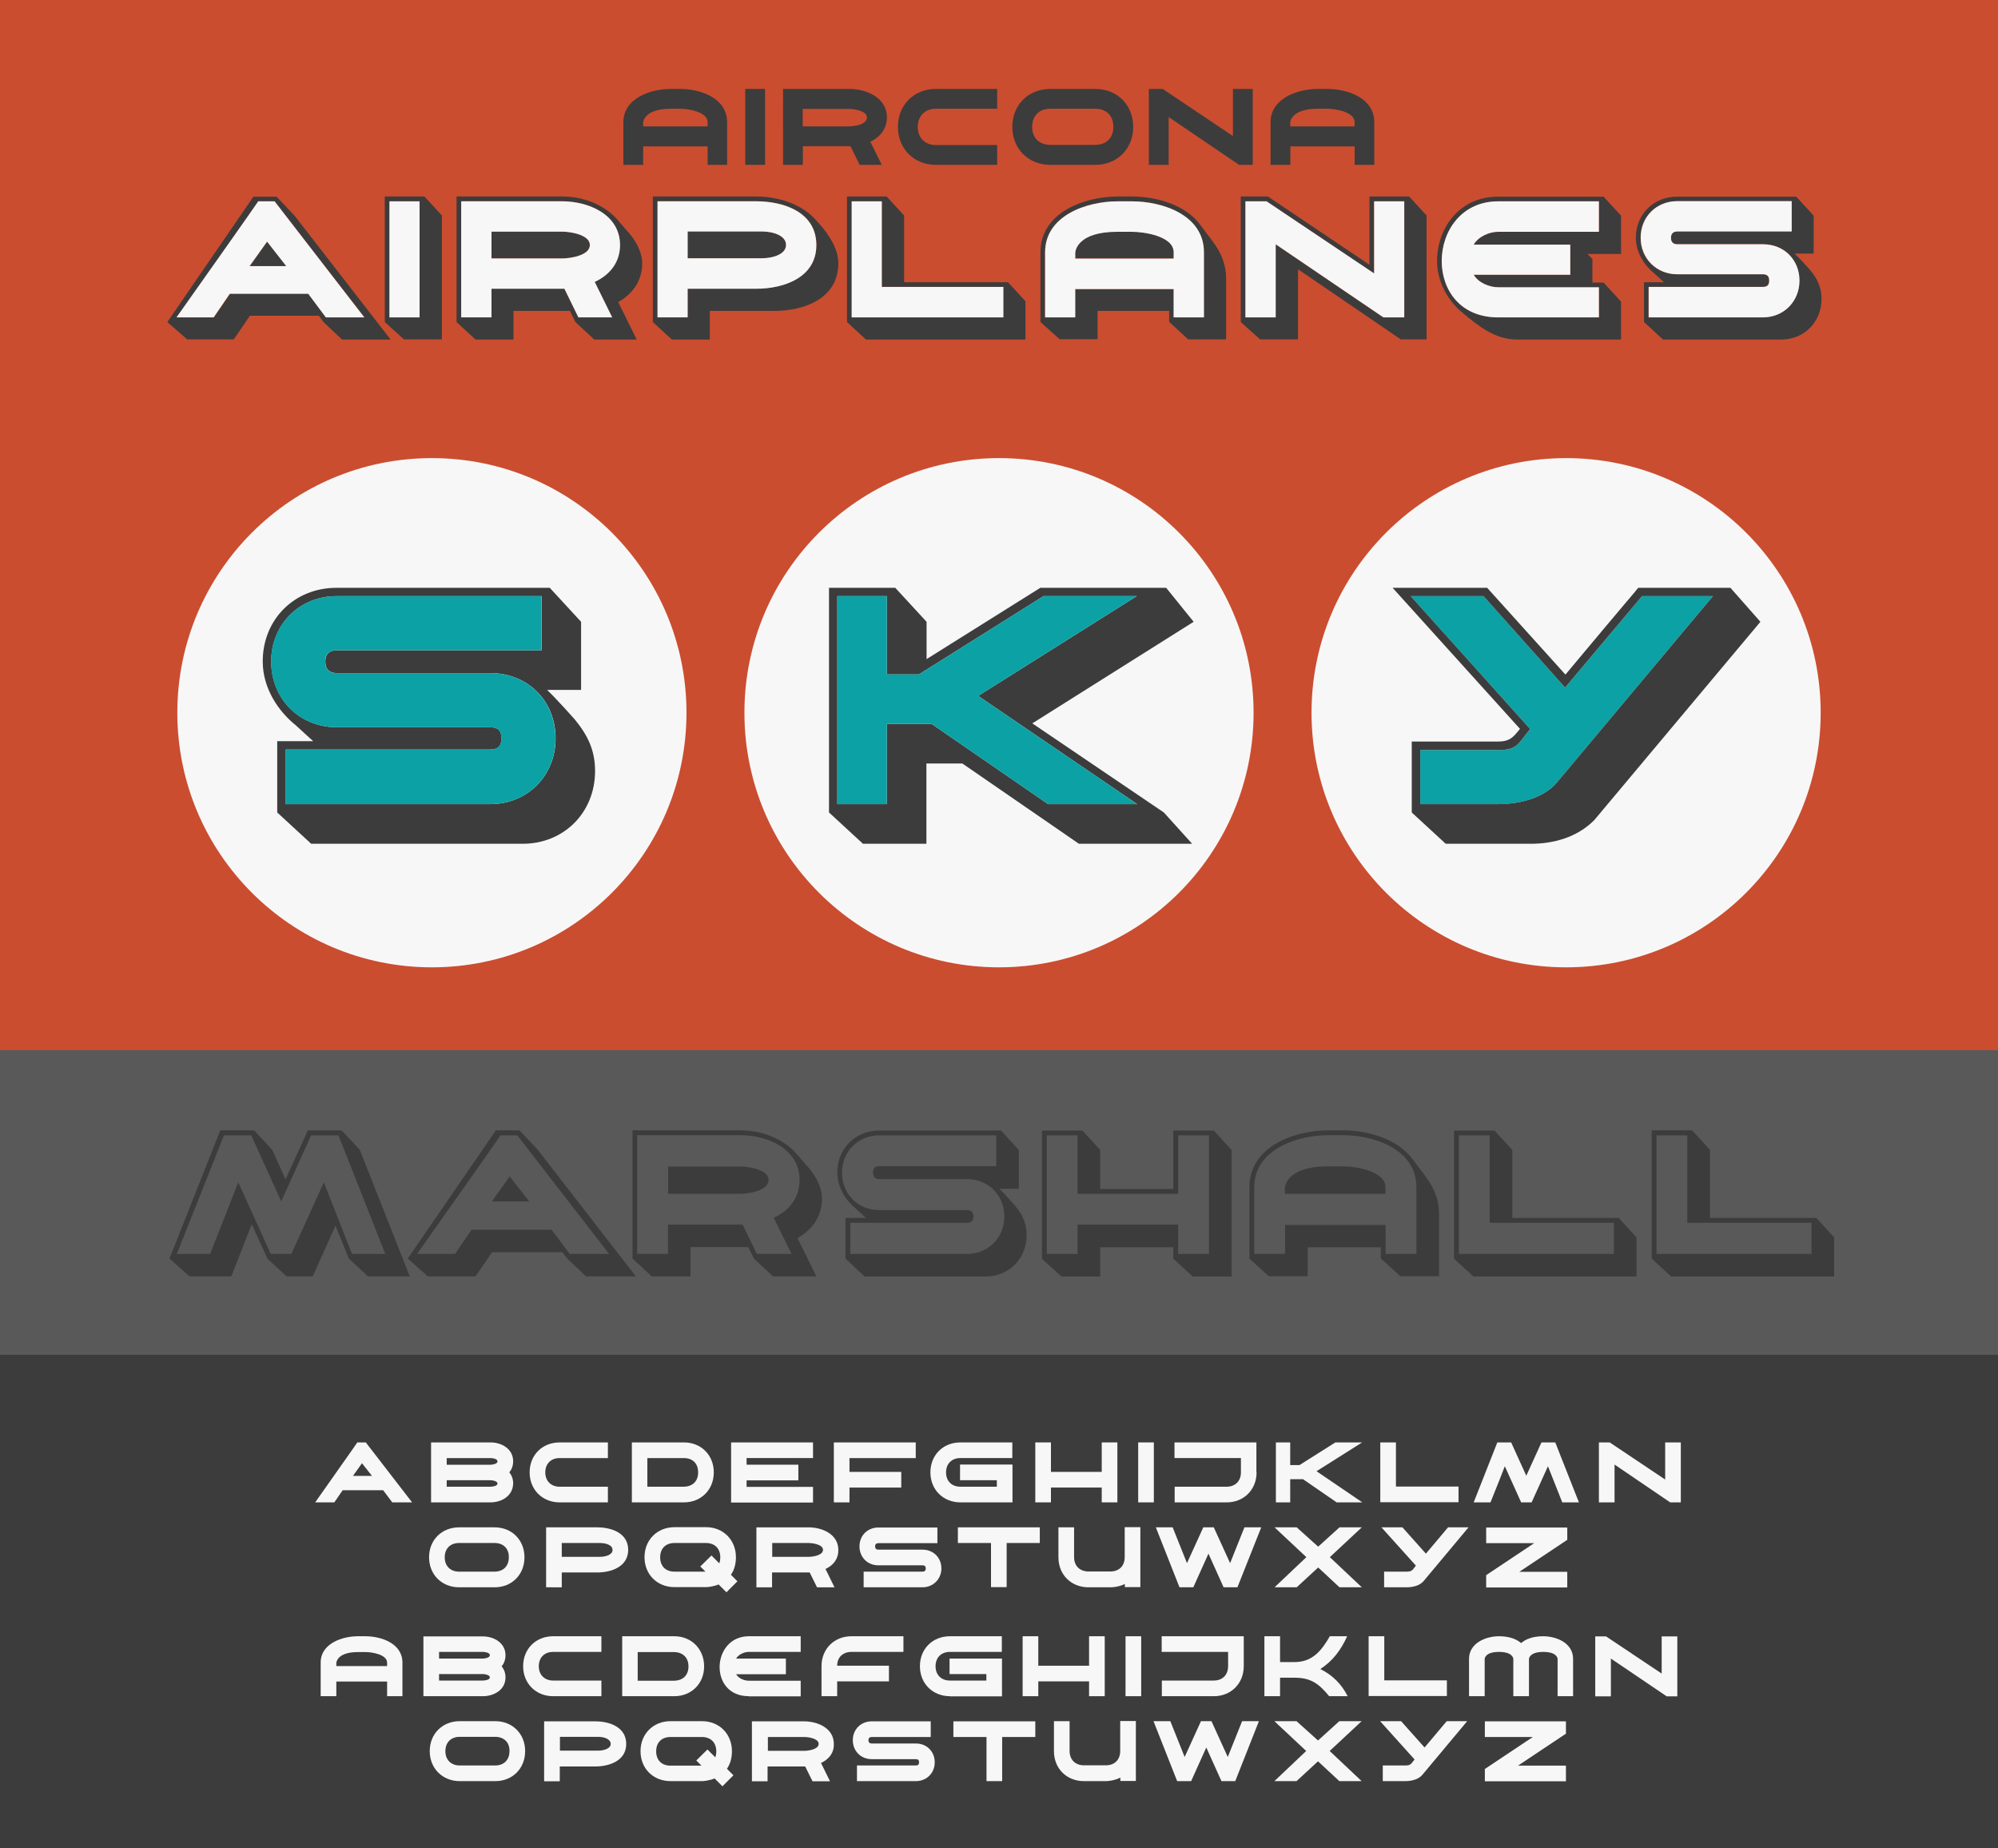 <?xml version="1.0" encoding="utf-8"?>
<!-- Generator: Adobe Illustrator 16.0.0, SVG Export Plug-In . SVG Version: 6.00 Build 0)  -->
<!DOCTYPE svg PUBLIC "-//W3C//DTD SVG 1.1//EN" "http://www.w3.org/Graphics/SVG/1.1/DTD/svg11.dtd">
<svg version="1.1" xmlns="http://www.w3.org/2000/svg" xmlns:xlink="http://www.w3.org/1999/xlink" x="0px" y="0px" width="1200px"
	 height="1110px" viewBox="0 0 1200 1110" style="enable-background:new 0 0 1200 1110;" xml:space="preserve">
<rect x="0" y="0" width="1200" height="1110" fill="#808080" stroke="none"/>
<style type="text/css">
<![CDATA[
	.st0{fill:#595959;}
	.st1{fill:#F7F7F7;}
	.st2{fill:#CA4D30;}
	.st3{fill:#3C3C3C;}
	.st4{fill:#0CA1A4;}
]]>
</style>
<g id="bg">
	<rect x="0" y="0" class="st2" width="1200" height="630.6"/>
	<circle class="st1" cx="259.4" cy="428" r="152.9"/>
	<circle class="st1" cx="600" cy="428" r="152.9"/>
	<circle class="st1" cx="940.6" cy="428" r="152.9"/>
</g>
<g id="Typo">
	<g>
		<path class="st4" d="M935,470c-8.1,9.5-22.7,12.9-35,12.9h-47v-32.5h47c12,0,12-4.5,19-12.6L847.3,358H891l49,54.9l46.2-54.9h42.6
			L935,470z"/>
	</g>
	<g>
		<path class="st3" d="M1057.3,373.4l-99.7,119c-10.4,10.6-24.9,14.3-38.1,14.3h-51.2l-20.4-18.8v-42.6H900c6.4,0,8.7-2.5,11.5-5.9
			l1.4-1.7L836.4,353h56.8l47,52.1c39.5-47.3,42-49.8,43.7-52.1h55.4L1057.3,373.4z M1028.8,358h-42.6L940,412.9L891,358h-43.7
			l71.7,79.8c-7,8.1-7,12.6-19,12.6h-47v32.5h47c12.3,0,26.9-3.4,35-12.9L1028.8,358z"/>
	</g>
	<g>
		<path class="st3" d="M716,506.7h-68l-70-48.2h-21.6v48.2h-38.1l-20.4-18.8V353h39.8l18.8,20.4v22.4l68.3-42.8h75.6l16.5,20.4
			l-96.9,61l79,53.5L716,506.7z M683,482.9l-95.5-65l95.2-59.9h-56l-74.8,47h-19.3v-47h-29.7v124.9h29.7v-48.2h26.9l70,48.2H683z"/>
	</g>
	<g>
		<path class="st4" d="M629.5,482.9l-70-48.2h-26.9v48.2h-29.7V358h29.7v47h19.3l74.8-47h56l-95.2,59.9l95.5,65H629.5z"/>
	</g>
	<g>
		<path class="st3" d="M166.5,487.9v-42.8h21.6l-10.4-9.5c-10.1-8.1-19.9-21.8-19.9-38.4c0-25.5,19.3-44.2,44.2-44.2h128.2
			l18.8,20.4v40.9h-20.4c6.4,6.2,16.5,17.6,16.5,17.6c7.8,9.5,12.3,18.5,12.3,31.1c0,25.2-19,43.7-43.4,43.7H186.9L166.5,487.9z
			 M294.5,404.2c-91.6,0-92.1,0-92.1,0c-4.5,0-7-2.2-7-7c0-4.5,2.5-6.7,7-6.7c0,0,0.6,0,122.9,0V358H202.1
			c-22.1,0-39.2,16.8-39.2,39.2c0,22.7,17.1,39.5,39.2,39.5c91.6,0,92.1,0,92.1,0c4.8,0,7,2,7,6.7c0,4.8-2.2,6.7-7,6.7
			c0,0-0.6,0-122.6,0v32.8h122.9c22.1,0,39.2-16.8,39.2-39.5C333.7,421,317.1,404.2,294.5,404.2z"/>
	</g>
	<g>
		<path class="st4" d="M294.5,482.9H171.5v-32.8c122.1,0,122.6,0,122.6,0c4.8,0,7-2,7-6.7c0-4.8-2.2-6.7-7-6.7c0,0-0.6,0-92.1,0
			c-22.1,0-39.2-16.8-39.2-39.5c0-22.4,17.1-39.2,39.2-39.2h123.2v32.5c-122.4,0-122.9,0-122.9,0c-4.5,0-7,2.2-7,6.7
			c0,4.8,2.5,7,7,7c0,0,0.6,0,92.1,0c22.7,0,39.2,16.8,39.2,39.2C333.7,466.1,316.6,482.9,294.5,482.9z"/>
	</g>
	<g>
		<path class="st3" d="M100.5,193.4l51.7-75.3h13.9l10.8,11.4l57.7,74.4h-29.2l-11.1-10.5l-2.8-3.8h-41.4c-3,4.5-6.9,10-9.7,14.2
			h-28L100.5,193.4z M218.9,190.6l-53.9-69.7h-9.8c0,0,0,0.3-49.1,69.7h22.4l9.7-14.2h47.1l10.6,14.2H218.9z M172,159.8h-22
			l10.5-14.7L172,159.8z"/>
		<path class="st3" d="M231.1,193.4V118h23.8l10.5,11.4v74.4h-22.8L231.1,193.4z M252,190.6v-69.7h-18.1v69.7H252z"/>
		<path class="st3" d="M274.2,193.4V118h63.5c12.2,0,24.9,4.5,33.3,14.1l5.2,6.1c4.4,4.4,9.5,12.3,9.5,19.9c0,10-5.2,18.1-14.4,23.3
			l11.1,22.5h-25.5l-11.3-10.5l-3.3-6.7h-33.9v17.2h-22.8L274.2,193.4z M337.7,120.8H277v69.7h18.1v-17.2h43.8l8.4,17.2h20.3
			l-10.5-21.3c9.7-4.5,15.2-12.4,15.2-22.2C372.4,128.7,353.3,120.8,337.7,120.8z M337.5,155.2c-30,0-42.4,0-42.4,0v-16.1h42.5
			c4.7,0,16.6,1.7,16.6,8C354.2,153.5,342.4,155.2,337.5,155.2z"/>
		<path class="st3" d="M392.1,193.4V118h62.2c12.8,0,27.7,4.4,36.4,14.9c8.1,8.6,12.8,17.4,12.8,25.2c0,21.4-20.9,28.6-38.3,28.6
			h-38.9v17.2h-22.8L392.1,193.4z M454.3,120.8h-59.4v69.7H413v-17.2c0,0,15,0,41.3,0c16.3,0,36-6.6,36-26.3
			C490.3,127.3,470.6,120.8,454.3,120.8z M457.4,155.1H413V139c0,0,18.1,0,44.4,0c7,0,14.7,2.5,14.7,8.1
			C472.1,152.6,464.5,155.1,457.4,155.1z"/>
		<path class="st3" d="M542.9,169.5h62.5l10.5,11.4v23h-95.8l-11.4-10.5V118h23.8l10.5,11.4V169.5z M602.7,190.6v-18.3h-73v-51.4
			h-18.1v69.7H602.7z"/>
		<path class="st3" d="M624.9,193.4v-41.9c0-24.2,26.9-33.5,46.3-33.5h8.6c14.5,0,32,4.8,41,16.9l7.5,10c5,6.6,8.1,13.8,8.1,22.2
			v36.7h-22.8l-11.4-10.5v-6.6h-43v17h-22.8L624.9,193.4z M723,190.6v-39.1c0-22.4-24.7-30.6-43.3-30.6h-8.6
			c-18.3,0-43.5,8.4-43.5,30.6v39.1h18.1c0-8.1,0-17,0-17h59.1v17H723z M704.9,155.2h-59.1v-3.6c0.2-1.4,1.7-12.5,25.3-12.5h8.6
			c7.3,0,25.2,2.7,25.2,12.3V155.2z"/>
		<path class="st3" d="M745.2,193.4V118h16.3l61,41v-41h23.8l10.5,11.4v74.4h-15.5l-61.7-42.1v42.1h-22.8L745.2,193.4z M843.4,190.6
			v-69.7h-18.1v43.3l-64.6-43.3H748v69.7h18.1c0-28.6,0-43.9,0-43.9l64.7,43.9H843.4z"/>
		<path class="st3" d="M911.1,203.9c-13.3,0-23.4-8.3-33.1-16.4c-8.8-7.3-14.9-18.8-14.9-30.8c0-18.9,12.7-38.6,36.7-38.6h63.3
			l10.5,11.4v23h-20.2l3,3v14.2h6.7l10.5,11.4v22.8H911.1z M960.3,190.6v-18.1c-60.3,0-60.5,0-60.5,0c-5.3,0-11.9-2.7-14.7-7.5h58
			v-18.1c-10.8,0,0.2,0-58,0c2.8-4.8,9.4-7.7,14.7-7.7c0,0,0.2,0,60.5,0v-18.3h-60.5c-22.2,0-33.9,18.1-33.9,35.8
			c0,17.2,10.9,33.9,33.9,33.9H960.3z"/>
		<path class="st3" d="M987.4,193.4v-23.9h12l-5.8-5.3c-5.6-4.5-11.1-12.2-11.1-21.4c0-14.2,10.8-24.7,24.7-24.7h71.6l10.5,11.4
			v22.8h-11.4c3.6,3.4,9.2,9.8,9.2,9.8c4.4,5.3,6.9,10.3,6.9,17.4c0,14.1-10.6,24.4-24.2,24.4h-71L987.4,193.4z M1058.8,146.6
			c-51.1,0-51.4,0-51.4,0c-2.5,0-3.9-1.3-3.9-3.9c0-2.5,1.4-3.8,3.9-3.8c0,0,0.3,0,68.6,0v-18.1h-68.8c-12.3,0-21.9,9.4-21.9,21.9
			c0,12.7,9.5,22,21.9,22c51.1,0,51.4,0,51.4,0c2.7,0,3.9,1.1,3.9,3.8s-1.3,3.8-3.9,3.8c0,0-0.3,0-68.5,0v18.3h68.6
			c12.3,0,21.9-9.4,21.9-22C1080.7,156,1071.5,146.6,1058.8,146.6z"/>
	</g>
	<g>
		<path class="st1" d="M195.7,190.6l-10.6-14.2H138l-9.7,14.2H106c49.1-69.4,49.1-69.7,49.1-69.7h9.8l53.9,69.7H195.7z M160.4,145.1
			l-10.5,14.7h22L160.4,145.1z"/>
		<path class="st1" d="M233.9,190.6v-69.7H252v69.7H233.9z"/>
		<path class="st1" d="M357.2,169.3l10.5,21.3h-20.3l-8.4-17.2h-43.8v17.2H277v-69.7h60.7c15.6,0,34.7,7.8,34.7,26.3
			C372.4,157,366.9,164.8,357.2,169.3z M337.7,139.1h-42.5v16.1c0,0,12.4,0,42.4,0c4.8,0,16.7-1.7,16.7-8.1
			C354.2,140.9,342.4,139.1,337.7,139.1z"/>
		<path class="st1" d="M454.3,173.4c-26.3,0-41.3,0-41.3,0v17.2h-18.1v-69.7h59.4c16.3,0,36,6.4,36,26.3
			C490.3,166.8,470.6,173.4,454.3,173.4z M457.4,139c-26.3,0-44.4,0-44.4,0v16.1h44.4c7,0,14.7-2.5,14.7-8
			C472.1,141.5,464.5,139,457.4,139z"/>
		<path class="st1" d="M511.5,190.6v-69.7h18.1v51.4h73v18.3H511.5z"/>
		<path class="st1" d="M704.9,190.6v-17h-59.1c0,0,0,8.9,0,17h-18.1v-39.1c0-22.2,25.2-30.6,43.5-30.6h8.6
			c18.6,0,43.3,8.3,43.3,30.6v39.1H704.9z M704.9,151.5c0-9.7-17.8-12.3-25.2-12.3h-8.6c-23.6,0-25.2,11.1-25.3,12.5v3.6h59.1V151.5
			z"/>
		<path class="st1" d="M830.9,190.6l-64.7-43.9c0,0,0,15.3,0,43.9H748v-69.7h12.7l64.6,43.3v-43.3h18.1v69.7H830.9z"/>
		<path class="st1" d="M899.8,190.6c-23,0-33.9-16.7-33.9-33.9c0-17.7,11.7-35.8,33.9-35.8h60.5v18.3c-60.3,0-60.5,0-60.5,0
			c-5.3,0-11.9,2.8-14.7,7.7c58.2,0,47.2,0,58,0v18.1h-58c2.8,4.8,9.4,7.5,14.7,7.5c0,0,0.2,0,60.5,0v18.1H899.8z"/>
		<path class="st1" d="M1058.8,190.6h-68.6v-18.3c68.2,0,68.5,0,68.5,0c2.7,0,3.9-1.1,3.9-3.8s-1.3-3.8-3.9-3.8c0,0-0.3,0-51.4,0
			c-12.3,0-21.9-9.4-21.9-22c0-12.5,9.5-21.9,21.9-21.9h68.8V139c-68.3,0-68.6,0-68.6,0c-2.5,0-3.9,1.3-3.9,3.8
			c0,2.7,1.4,3.9,3.9,3.9c0,0,0.3,0,51.4,0c12.7,0,21.9,9.4,21.9,21.9C1080.7,181.2,1071.2,190.6,1058.8,190.6z"/>
	</g>
	<g>
		<path class="st3" d="M425,99V87.9h-38.7c0,0,0,5.8,0,11.1h-11.9V73.4c0-14.5,16.5-20,28.4-20h5.6c12.2,0,28.3,5.4,28.3,20V99H425z
			 M425,73.4c0-6.3-11.7-8.1-16.5-8.1h-5.6c-15.4,0-16.5,7.3-16.6,8.2v2.4H425V73.4z"/>
		<path class="st3" d="M447.6,99V53.4h11.9V99H447.6z"/>
		<path class="st3" d="M522.7,85.1l6.9,13.9h-13.3l-5.5-11.2h-28.6V99h-11.9V53.4h39.7c10.2,0,22.7,5.1,22.7,17.2
			C532.6,77,529,82.1,522.7,85.1z M509.9,65.4h-27.8v10.5c0,0,8.1,0,27.7,0c3.2,0,10.9-1.1,10.9-5.3C520.7,66.5,513,65.4,509.9,65.4
			z"/>
		<path class="st3" d="M598.9,65.3c-36.7,0-36.8,0-36.8,0c-6.5,0-10.9,4.3-10.9,10.9c0,6.6,4.4,10.9,10.9,10.9c0,0,0.1,0,36.8,0V99
			h-36.8c-13.1,0-22.8-9.6-22.8-22.8c0-13.3,9.7-22.8,22.8-22.8h36.8V65.3z"/>
		<path class="st3" d="M657.9,99h-27.1c-13.1,0-22.8-9.6-22.8-22.8c0-13.3,9.7-22.8,22.8-22.8h27.1c13,0,22.7,9.5,22.7,22.8
			C680.6,89.4,670.9,99,657.9,99z M657.8,65.3h-27c-6.6,0-10.9,4.2-10.9,10.9c0,6.6,4.3,10.8,10.9,10.8h27c6.6,0,10.9-4.2,10.9-10.8
			C668.7,69.4,664.4,65.3,657.8,65.3z"/>
		<path class="st3" d="M744.2,99l-42.3-28.7c0,0,0,10,0,28.7H690V53.4h8.3l42.2,28.3V53.4h11.9V99H744.2z"/>
		<path class="st3" d="M813.6,99V87.9H775c0,0,0,5.8,0,11.1h-11.9V73.4c0-14.5,16.5-20,28.4-20h5.6c12.2,0,28.3,5.4,28.3,20V99
			H813.6z M813.6,73.4c0-6.3-11.7-8.1-16.5-8.1h-5.6c-15.4,0-16.5,7.3-16.6,8.2v2.4h38.7V73.4z"/>
	</g>
	<rect x="0" y="630.6" class="st0" width="1200" height="183"/>
	<rect x="0" y="813.6" class="st3" width="1200" height="296.4"/>
	<g>
		<path class="st3" d="M163.5,690.5l8,17.7c5.4-12,9.7-21.1,13.4-29.4h20.3l10.9,11.7l30,76H221l-11.5-10.7l-8-19.8l-13.7,30.5
			h-15.7l-11.5-10.7l-9.4-20.6l-12.3,31.3h-25.1l-12-10.7l30.5-77h20.3L163.5,690.5z M231.4,753l-28.1-71.2h-16.4l-18,39.6l-18-39.6
			h-16.4L106.2,753h20c4.8-12,16.9-43,16.9-43l19.5,43H175l19.5-43l16.9,43H231.4z"/>
		<path class="st3" d="M244.9,755.8l52.9-77H312l11,11.7l58.9,76h-29.9l-11.3-10.7l-2.9-3.8h-42.3c-3,4.6-7,10.2-9.9,14.5h-28.6
			L244.9,755.8z M365.8,753l-55.1-71.2h-10.1c0,0,0,0.3-50.1,71.2h22.8l9.9-14.5h48.1l10.9,14.5H365.8z M317.9,721.5h-22.5l10.7-15
			L317.9,721.5z"/>
		<path class="st3" d="M379.9,755.8v-77h64.8c12.5,0,25.4,4.6,34,14.4l5.3,6.2c4.5,4.5,9.7,12.6,9.7,20.3c0,10.2-5.3,18.5-14.7,23.8
			l11.3,23h-26l-11.5-10.7l-3.4-6.9h-34.7v17.6h-23.3L379.9,755.8z M444.7,681.7h-62V753h18.5v-17.6H446l8.6,17.6h20.8l-10.7-21.7
			c9.9-4.6,15.5-12.6,15.5-22.7C480.2,689.7,460.7,681.7,444.7,681.7z M444.6,716.9c-30.7,0-43.3,0-43.3,0v-16.4h43.4
			c4.8,0,16.9,1.8,16.9,8.1C461.6,715.1,449.5,716.9,444.6,716.9z"/>
		<path class="st3" d="M507.8,755.8v-24.4h12.3l-5.9-5.4c-5.7-4.6-11.3-12.5-11.3-21.9c0-14.5,11-25.2,25.2-25.2h73.1l10.7,11.7
			v23.3h-11.7c3.7,3.5,9.4,10.1,9.4,10.1c4.5,5.4,7,10.5,7,17.7c0,14.4-10.9,24.9-24.8,24.9h-72.5L507.8,755.8z M580.8,708.1
			c-52.2,0-52.5,0-52.5,0c-2.6,0-4-1.3-4-4c0-2.6,1.4-3.8,4-3.8c0,0,0.3,0,70.1,0v-18.5h-70.3c-12.6,0-22.4,9.6-22.4,22.4
			c0,12.9,9.7,22.5,22.4,22.5c52.2,0,52.5,0,52.5,0c2.7,0,4,1.1,4,3.8s-1.3,3.8-4,3.8c0,0-0.3,0-69.9,0V753h70.1
			c12.6,0,22.4-9.6,22.4-22.5C603.1,717.7,593.7,708.1,580.8,708.1z"/>
		<path class="st3" d="M660.8,714h43.9v-35.1H729l10.7,11.7v76h-23.3l-11.7-10.7V749h-43.9v17.6h-23.3l-11.7-10.7v-77h24.3
			l10.7,11.7V714z M726.1,753v-71.2h-18.5v35.1h-60.4v-35.1h-18.5V753h18.5v-17.6h60.4V753H726.1z"/>
		<path class="st3" d="M750.4,755.8V713c0-24.8,27.5-34.2,47.3-34.2h8.8c14.9,0,32.7,5,41.8,17.2l7.7,10.2
			c5.1,6.7,8.3,14.1,8.3,22.7v37.5h-23.3l-11.7-10.7v-6.7h-43.9v17.4H762L750.4,755.8z M850.7,753V713c0-22.8-25.2-31.3-44.2-31.3
			h-8.8c-18.7,0-44.4,8.6-44.4,31.3V753h18.5c0-8.3,0-17.4,0-17.4h60.4V753H850.7z M832.1,716.9h-60.4v-3.7
			c0.2-1.4,1.8-12.8,25.9-12.8h8.8c7.5,0,25.7,2.7,25.7,12.6V716.9z"/>
		<path class="st3" d="M908.3,731.4h63.9l10.7,11.7v23.5H885l-11.7-10.7v-77h24.3l10.7,11.7V731.4z M969.3,753v-18.7h-74.6v-52.5
			h-18.5V753H969.3z"/>
		<path class="st3" d="M1027,731.4h63.9l10.7,11.7v23.5h-97.9L992,755.8v-77h24.3l10.7,11.7V731.4z M1088,753v-18.7h-74.6v-52.5
			h-18.5V753H1088z"/>
	</g>
	<g>
		<path class="st1" d="M235.6,902.2l-5.5-7.3h-24.3l-5,7.3h-11.5c25.3-35.8,25.3-36,25.3-36h5.1l27.8,36H235.6z M217.4,878.7
			l-5.4,7.6h11.4L217.4,878.7z"/>
		<path class="st1" d="M294.6,902.2h-35.7v-36h35.7c6.7,0,13.6,3.9,13.6,11.3c0,2.6-0.8,4.8-2.3,6.7c1.5,1.8,2.3,4,2.3,6.6
			C308.1,898.3,301.3,902.2,294.6,902.2z M294.6,875.6h-26.3v4h26.3c1.2,0,4.2-0.5,4.2-2C298.8,876,295.8,875.6,294.6,875.6z
			 M294.6,888.9h-26.3v3.9h26.3c1.2,0,4.2-0.4,4.2-1.9S295.8,888.9,294.6,888.9z"/>
		<path class="st1" d="M365.1,875.6c-29,0-29,0-29,0c-5.2,0-8.6,3.4-8.6,8.6s3.5,8.6,8.6,8.6c0,0,0.1,0,29,0v9.4h-29
			c-10.3,0-18-7.6-18-18c0-10.5,7.7-18,18-18h29V875.6z"/>
		<path class="st1" d="M410.8,902.2h-31.3v-36h31.3c10.2,0,17.9,7.5,17.9,18C428.7,894.6,421.1,902.2,410.8,902.2z M410.7,875.6
			c0,0-12.7,0-21.9,0v17.2c9.2,0,21.9,0,21.9,0c5.2-0.1,8.6-3.2,8.6-8.6S416,875.6,410.7,875.6z"/>
		<path class="st1" d="M439.1,902.2v-36h49.2v9.4c-32.5,0-39.9,0-39.9,0v4c31.3,0,25.5,0,31.1,0v9.4h-31.1v3.9c0,0,7.3,0,39.9,0v9.4
			H439.1z"/>
		<path class="st1" d="M510.2,875.6v8.3h31.1v9.4h-31.1c0,0,0,5,0,8.9h-9.4v-36h49.2v9.4C517.6,875.6,510.2,875.6,510.2,875.6z"/>
		<path class="st1" d="M576.8,902.2c-10.3,0-18-7.6-18-18c0-10.5,7.7-18,18-18h31.2v9.4c-31.1,0-31.2,0-31.2,0
			c-5.2,0-8.6,3.4-8.6,8.6s3.4,8.6,8.6,8.6h21.9v-3.9c0,0-5.8,0-22.1,0v-9.4h31.5v22.7H576.8z"/>
		<path class="st1" d="M661.7,902.2v-8.9h-30.5v8.9h-9.4v-36h9.4v17.7h30.5v-17.7h9.4v36H661.7z"/>
		<path class="st1" d="M683.6,902.2v-36h9.4v36H683.6z"/>
		<path class="st1" d="M754.7,884.2c0,10.4-7.7,18-17.9,18h-31.3v-9.4c31.1,0,31.2,0,31.2,0c5.2,0,8.6-3.4,8.6-8.6
			c0-4.7,0-8.6,0-8.6s-6.8,0-39.9,0v-9.4h49.2V884.2z"/>
		<path class="st1" d="M802.8,902.2l-20.2-13.9h-7.7v13.9h-8.6v-36h8.6v13.6h5.6l21.5-13.6h16.1l-27.4,17.3l27.5,18.7H802.8z"/>
		<path class="st1" d="M829,902.2v-36h9.4v26.5H876v9.4H829z"/>
		<path class="st1" d="M938.3,902.2l-8.6-21.7l-9.8,21.7h-6.3l-9.8-21.7c0,0-6.1,15.7-8.6,21.7h-10.1l14.2-36h8.3l9.1,20l9.1-20h8.3
			l14.2,36H938.3z"/>
		<path class="st1" d="M1003.1,902.2l-33.4-22.7c0,0,0,7.9,0,22.7h-9.4v-36h6.5l33.3,22.3c0,0,0-7.9,0-22.3h9.4v36H1003.1z"/>
		<path class="st1" d="M297.1,953.2h-21.4c-10.3,0-18-7.6-18-18c0-10.5,7.7-18,18-18h21.4c10.2,0,17.9,7.5,17.9,18
			C315,945.6,307.4,953.2,297.1,953.2z M297,926.6h-21.3c-5.2,0-8.6,3.3-8.6,8.6c0,5.2,3.4,8.6,8.6,8.6H297c5.2,0,8.6-3.3,8.6-8.6
			C305.7,929.9,302.3,926.6,297,926.6z"/>
		<path class="st1" d="M358.7,944.3c-13.6,0-21.3,0-21.3,0v8.9H328v-36h30.7c8.4,0,18.6,3.3,18.6,13.6
			C377.2,940.9,367.1,944.3,358.7,944.3z M360.3,926.6c-13.6,0-22.9,0-22.9,0v8.3h22.9c3.6,0,7.6-1.3,7.6-4.1
			C367.9,927.8,363.9,926.6,360.3,926.6z"/>
		<path class="st1" d="M436.3,956.2l-4.7-4.7c-3.8,1.5-7.1,1.6-7.5,1.6h-19c-10.3,0-18-7.5-18-18c0-10.4,7.7-18,18-18h19
			c10.2,0,17.9,7.6,17.9,18c0,4.1-1,7.7-3,10.6l3.9,3.9L436.3,956.2z M424,926.6h-18.9c-5.2,0-8.6,3.2-8.6,8.6s3.4,8.6,8.6,8.6h18.6
			l-3.1-3.1l6.7-6.6l4.7,4.7c0.4-1,0.6-2.3,0.6-3.6C432.6,929.9,429.3,926.6,424,926.6z"/>
		<path class="st1" d="M495.8,942.2l5.4,11h-10.5l-4.4-8.9h-22.6c0,0,0,1.1,0,8.9h-9.4v-36h31.3c8.1,0,17.9,4,17.9,13.6
			C503.6,935.8,500.8,939.9,495.8,942.2z M485.7,926.6c-15.6,0-21.9,0-21.9,0v8.3c0,0,6.4,0,21.9,0c2.5,0,8.6-0.9,8.6-4.2
			C494.3,927.5,488.1,926.6,485.7,926.6z"/>
		<path class="st1" d="M554.1,953.2h-35.4v-9.4c35.2,0,35.3,0,35.3,0c1.4,0,2-0.6,2-1.9s-0.6-1.9-2-1.9c0,0-0.2,0-26.5,0
			c-6.4,0-11.3-4.8-11.3-11.4c0-6.5,4.9-11.3,11.3-11.3h35.5v9.4c-35.3,0-35.4,0-35.4,0c-1.3,0-2,0.6-2,1.9c0,1.4,0.7,2,2,2
			c0,0,0.2,0,26.5,0c6.5,0,11.3,4.8,11.3,11.3C565.4,948.3,560.4,953.2,554.1,953.2z"/>
		<path class="st1" d="M604.6,926.6v26.5h-9.4v-26.5h-19.9v-9.4h49.2v9.4H604.6z"/>
		<path class="st1" d="M675.6,953.2v-2c-4.1,2-8.1,2-8.6,2h-13.3c-10.3,0-18-7.5-18-18v-18h9.4c0,17.9,0,17.9,0,17.9
			c0,5.2,3.4,8.6,8.6,8.6c13.2,0,13.2,0,13.2,0c5.2,0,8.6-3.3,8.6-8.6v-18h9.4v36H675.6z"/>
		<path class="st1" d="M743.2,953.2h-8.3l-9.1-20.2c-9.1,20.2-9.1,20.2-9.1,20.2h-8.3l-14.2-36h10.1l8.6,21.5l9.8-21.5h6.3l9.8,21.5
			l8.6-21.5h10.1L743.2,953.2z"/>
		<path class="st1" d="M804.5,953.2l-12.8-11.9l-12.9,11.9h-13.3l19.1-18.1l-19.1-17.9h13.3l12.9,11.6l12.8-11.6h13.4l-19.2,17.9
			l19.2,18.1H804.5z"/>
		<path class="st1" d="M855,949.5c-2.3,2.7-6.5,3.7-10.1,3.7h-13.6v-9.4h13.6c3.5,0,3.5-1.3,5.5-3.6l-20.7-23h12.6l14.1,15.8
			l13.3-15.8H882L855,949.5z"/>
		<path class="st1" d="M892.6,953.2v-7.3l28.8-19.2h-28.8v-9.4h48.7v7.4l-28.8,19.2c0,0,26.6,0,28.8,0v9.4H892.6z"/>
	</g>
	<g>
		<path class="st1" d="M232.5,1018.6v-8.8H202c0,0,0,4.6,0,8.8h-9.4v-20.2c0-11.5,13-15.8,22.4-15.8h4.4c9.6,0,22.3,4.3,22.3,15.8
			v20.2H232.5z M232.5,998.5c0-5-9.2-6.4-13-6.4h-4.4c-12.2,0-13,5.7-13.1,6.5v1.9h30.5V998.5z"/>
		<path class="st1" d="M290,1018.6h-35.7v-35.9H290c6.7,0,13.6,3.9,13.6,11.3c0,2.6-0.8,4.8-2.3,6.7c1.5,1.8,2.3,4,2.3,6.6
			C303.6,1014.8,296.7,1018.6,290,1018.6z M290,992h-26.3v4H290c1.2,0,4.2-0.5,4.2-2C294.2,992.4,291.2,992,290,992z M290,1005.3
			h-26.3v3.9H290c1.2,0,4.2-0.4,4.2-1.9S291.2,1005.3,290,1005.3z"/>
		<path class="st1" d="M361.2,992c-29,0-29,0-29,0c-5.2,0-8.6,3.4-8.6,8.6s3.5,8.6,8.6,8.6c0,0,0.1,0,29,0v9.4h-29
			c-10.3,0-18-7.6-18-18c0-10.5,7.7-18,18-18h29V992z"/>
		<path class="st1" d="M405,1018.6h-31.3v-36H405c10.2,0,17.9,7.6,17.9,18.1C422.9,1011.1,415.2,1018.6,405,1018.6z M404.9,992.1
			c0,0-12.7,0-21.9,0v17.2c9.2,0,21.9,0,21.9,0c5.2-0.1,8.6-3.2,8.6-8.6C413.5,995.4,410.1,992.2,404.9,992.1z"/>
		<path class="st1" d="M449.7,1018.6c-11.9,0-17.5-8.6-17.5-17.5c0-9.1,6.1-18.5,17.5-18.5h31.2v9.4c-31.1,0-31.2,0-31.2,0
			c-2.7,0-6.1,1.5-7.6,4c30,0,24.4,0,29.9,0v9.4h-29.9c1.5,2.5,4.8,3.9,7.6,3.9c0,0,0.1,0,31.2,0v9.4H449.7z"/>
		<path class="st1" d="M511.4,992c-5.1,0-8.6,3.2-8.6,8.3c31.3,0,25.5,0,31.1,0v9.4h-31.1v8.9h-9.4v-18c0-10.4,7.6-18,18-18h31.2
			v9.4C511.5,992,511.4,992,511.4,992z"/>
		<path class="st1" d="M570.5,1018.6c-10.3,0-18-7.6-18-18c0-10.5,7.7-18,18-18h31.2v9.4c-31.1,0-31.2,0-31.2,0
			c-5.2,0-8.6,3.4-8.6,8.6s3.4,8.6,8.6,8.6h21.9v-3.9c0,0-5.8,0-22.1,0V996h31.5v22.7H570.5z"/>
		<path class="st1" d="M654.1,1018.6v-8.9h-30.5v8.9h-9.4v-36h9.4v17.7h30.5v-17.7h9.4v36H654.1z"/>
		<path class="st1" d="M676,1018.6v-36h9.4v36H676z"/>
		<path class="st1" d="M747,1000.6c0,10.4-7.7,18-17.9,18h-31.3v-9.4c31.1,0,31.2,0,31.2,0c5.2,0,8.6-3.4,8.6-8.6c0-4.7,0-8.6,0-8.6
			s-6.8,0-39.9,0v-9.4H747V1000.6z"/>
		<path class="st1" d="M798.3,1018.6c-6-7.3-10.8-11.1-20.7-11.1h-8.8v11.1h-9.4v-36h9.4v15.5h8.8c10.6,0,16.1-6.8,21.1-15.5h10.4
			c-3.6,8.1-8.6,14.8-16.1,19.7c7.3,3.6,12.8,9.1,16.4,16.3H798.3z"/>
		<path class="st1" d="M822,1018.6v-36h9.4v26.5H869v9.4H822z"/>
		<path class="st1" d="M935.5,1018.6c0-22,0-22.3,0-22.3c0-0.8-0.8-4.3-8.6-4.3c-7.7,0-8.6,3.5-8.6,4.3v22.3h-9.4v-22.3
			c0-0.8-0.8-4.3-8.6-4.3c-7.8,0-8.6,3.5-8.6,4.3c0,0,0,0.3,0,22.3h-9.4v-22.4c0-9.4,9.9-13.6,18-13.6c6.5,0,10.7,1.9,13.3,4.1
			c2.5-2.2,6.7-4.1,13.2-4.1c8.1,0,18,4.1,18,13.6v22.4H935.5z"/>
		<path class="st1" d="M1000.9,1018.6L967.5,996c0,0,0,7.9,0,22.7h-9.4v-36h6.5L998,1005v-22.3h9.4v36H1000.9z"/>
		<path class="st1" d="M297.5,1069.6h-21.4c-10.3,0-18-7.6-18-18c0-10.5,7.7-18,18-18h21.4c10.2,0,17.9,7.5,17.9,18
			C315.4,1062,307.8,1069.6,297.5,1069.6z M297.4,1043h-21.3c-5.2,0-8.6,3.3-8.6,8.6c0,5.2,3.4,8.6,8.6,8.6h21.3
			c5.2,0,8.6-3.3,8.6-8.6C306.1,1046.3,302.7,1043,297.4,1043z"/>
		<path class="st1" d="M357.5,1060.8c-13.6,0-21.3,0-21.3,0v8.9h-9.4v-36h30.7c8.4,0,18.6,3.3,18.6,13.6
			C376.1,1057.4,365.9,1060.8,357.5,1060.8z M359.2,1043c-13.6,0-22.9,0-22.9,0v8.3h22.9c3.6,0,7.6-1.3,7.6-4.1
			C366.7,1044.3,362.8,1043,359.2,1043z"/>
		<path class="st1" d="M433.9,1072.7l-4.7-4.7c-3.8,1.5-7.1,1.6-7.5,1.6h-19c-10.3,0-18-7.5-18-18c0-10.4,7.7-18,18-18h19
			c10.2,0,17.9,7.6,17.9,18c0,4.1-1,7.7-3,10.6l3.9,3.9L433.9,1072.7z M421.3,1060.3l-3.1-3.1l6.7-6.6l4.7,4.7
			c0.4-1,0.6-2.3,0.6-3.6c0-5.3-3.4-8.6-8.6-8.6h-18.9c-5.2,0-8.6,3.2-8.6,8.6s3.4,8.6,8.6,8.6H421.3z"/>
		<path class="st1" d="M493.1,1058.7l5.4,11h-10.5l-4.4-8.9h-22.6v8.9h-9.4v-36h31.3c8.1,0,17.9,4,17.9,13.6
			C501,1052.3,498.2,1056.3,493.1,1058.7z M483.1,1043.1h-21.9v8.3c0,0,6.4,0,21.9,0c2.5,0,8.6-0.9,8.6-4.2
			C491.6,1044,485.5,1043.1,483.1,1043.1z"/>
		<path class="st1" d="M550.1,1069.6h-35.4v-9.4c35.2,0,35.3,0,35.3,0c1.4,0,2-0.6,2-1.9s-0.6-1.9-2-1.9c0,0-0.2,0-26.5,0
			c-6.4,0-11.3-4.8-11.3-11.4c0-6.5,4.9-11.3,11.3-11.3H559v9.4c-35.3,0-35.4,0-35.4,0c-1.3,0-2,0.6-2,1.9c0,1.4,0.7,2,2,2
			c0,0,0.2,0,26.5,0c6.5,0,11.3,4.8,11.3,11.3C561.4,1064.8,556.5,1069.6,550.1,1069.6z"/>
		<path class="st1" d="M601.9,1043.1v26.5h-9.4v-26.5h-19.9v-9.4h49.2v9.4H601.9z"/>
		<path class="st1" d="M672.9,1069.6v-2.1c-4.1,2-8.1,2.1-8.6,2.1H651c-10.3,0-18-7.5-18-18v-18h9.4c0,17.9,0,17.9,0,17.9
			c0,5.2,3.4,8.6,8.6,8.6c13.2,0,13.2,0,13.2,0c5.2,0,8.6-3.3,8.6-8.6v-18h9.4v36H672.9z"/>
		<path class="st1" d="M741.9,1069.6h-8.3l-9.1-20.2c-9.1,20.2-9.1,20.2-9.1,20.2H707l-14.2-36h10.1l8.6,21.5l9.8-21.5h6.3l9.8,21.5
			l8.6-21.5h10.1L741.9,1069.6z"/>
		<path class="st1" d="M804.4,1069.6l-12.8-11.9l-12.9,11.9h-13.3l19.1-18.1l-19.1-17.9h13.3l12.9,11.6l12.8-11.6h13.4l-19.2,17.9
			l19.2,18.1H804.4z"/>
		<path class="st1" d="M854.2,1065.9c-2.3,2.7-6.5,3.7-10.1,3.7h-13.6v-9.4h13.6c3.5,0,3.5-1.3,5.5-3.6l-20.7-23h12.6l14.1,15.8
			l13.3-15.8h12.3L854.2,1065.9z"/>
		<path class="st1" d="M891.8,1069.6v-7.3l28.8-19.2h-28.8v-9.4h48.7v7.4l-28.8,19.2h28.8v9.4H891.8z"/>
	</g>
</g>
</svg>
